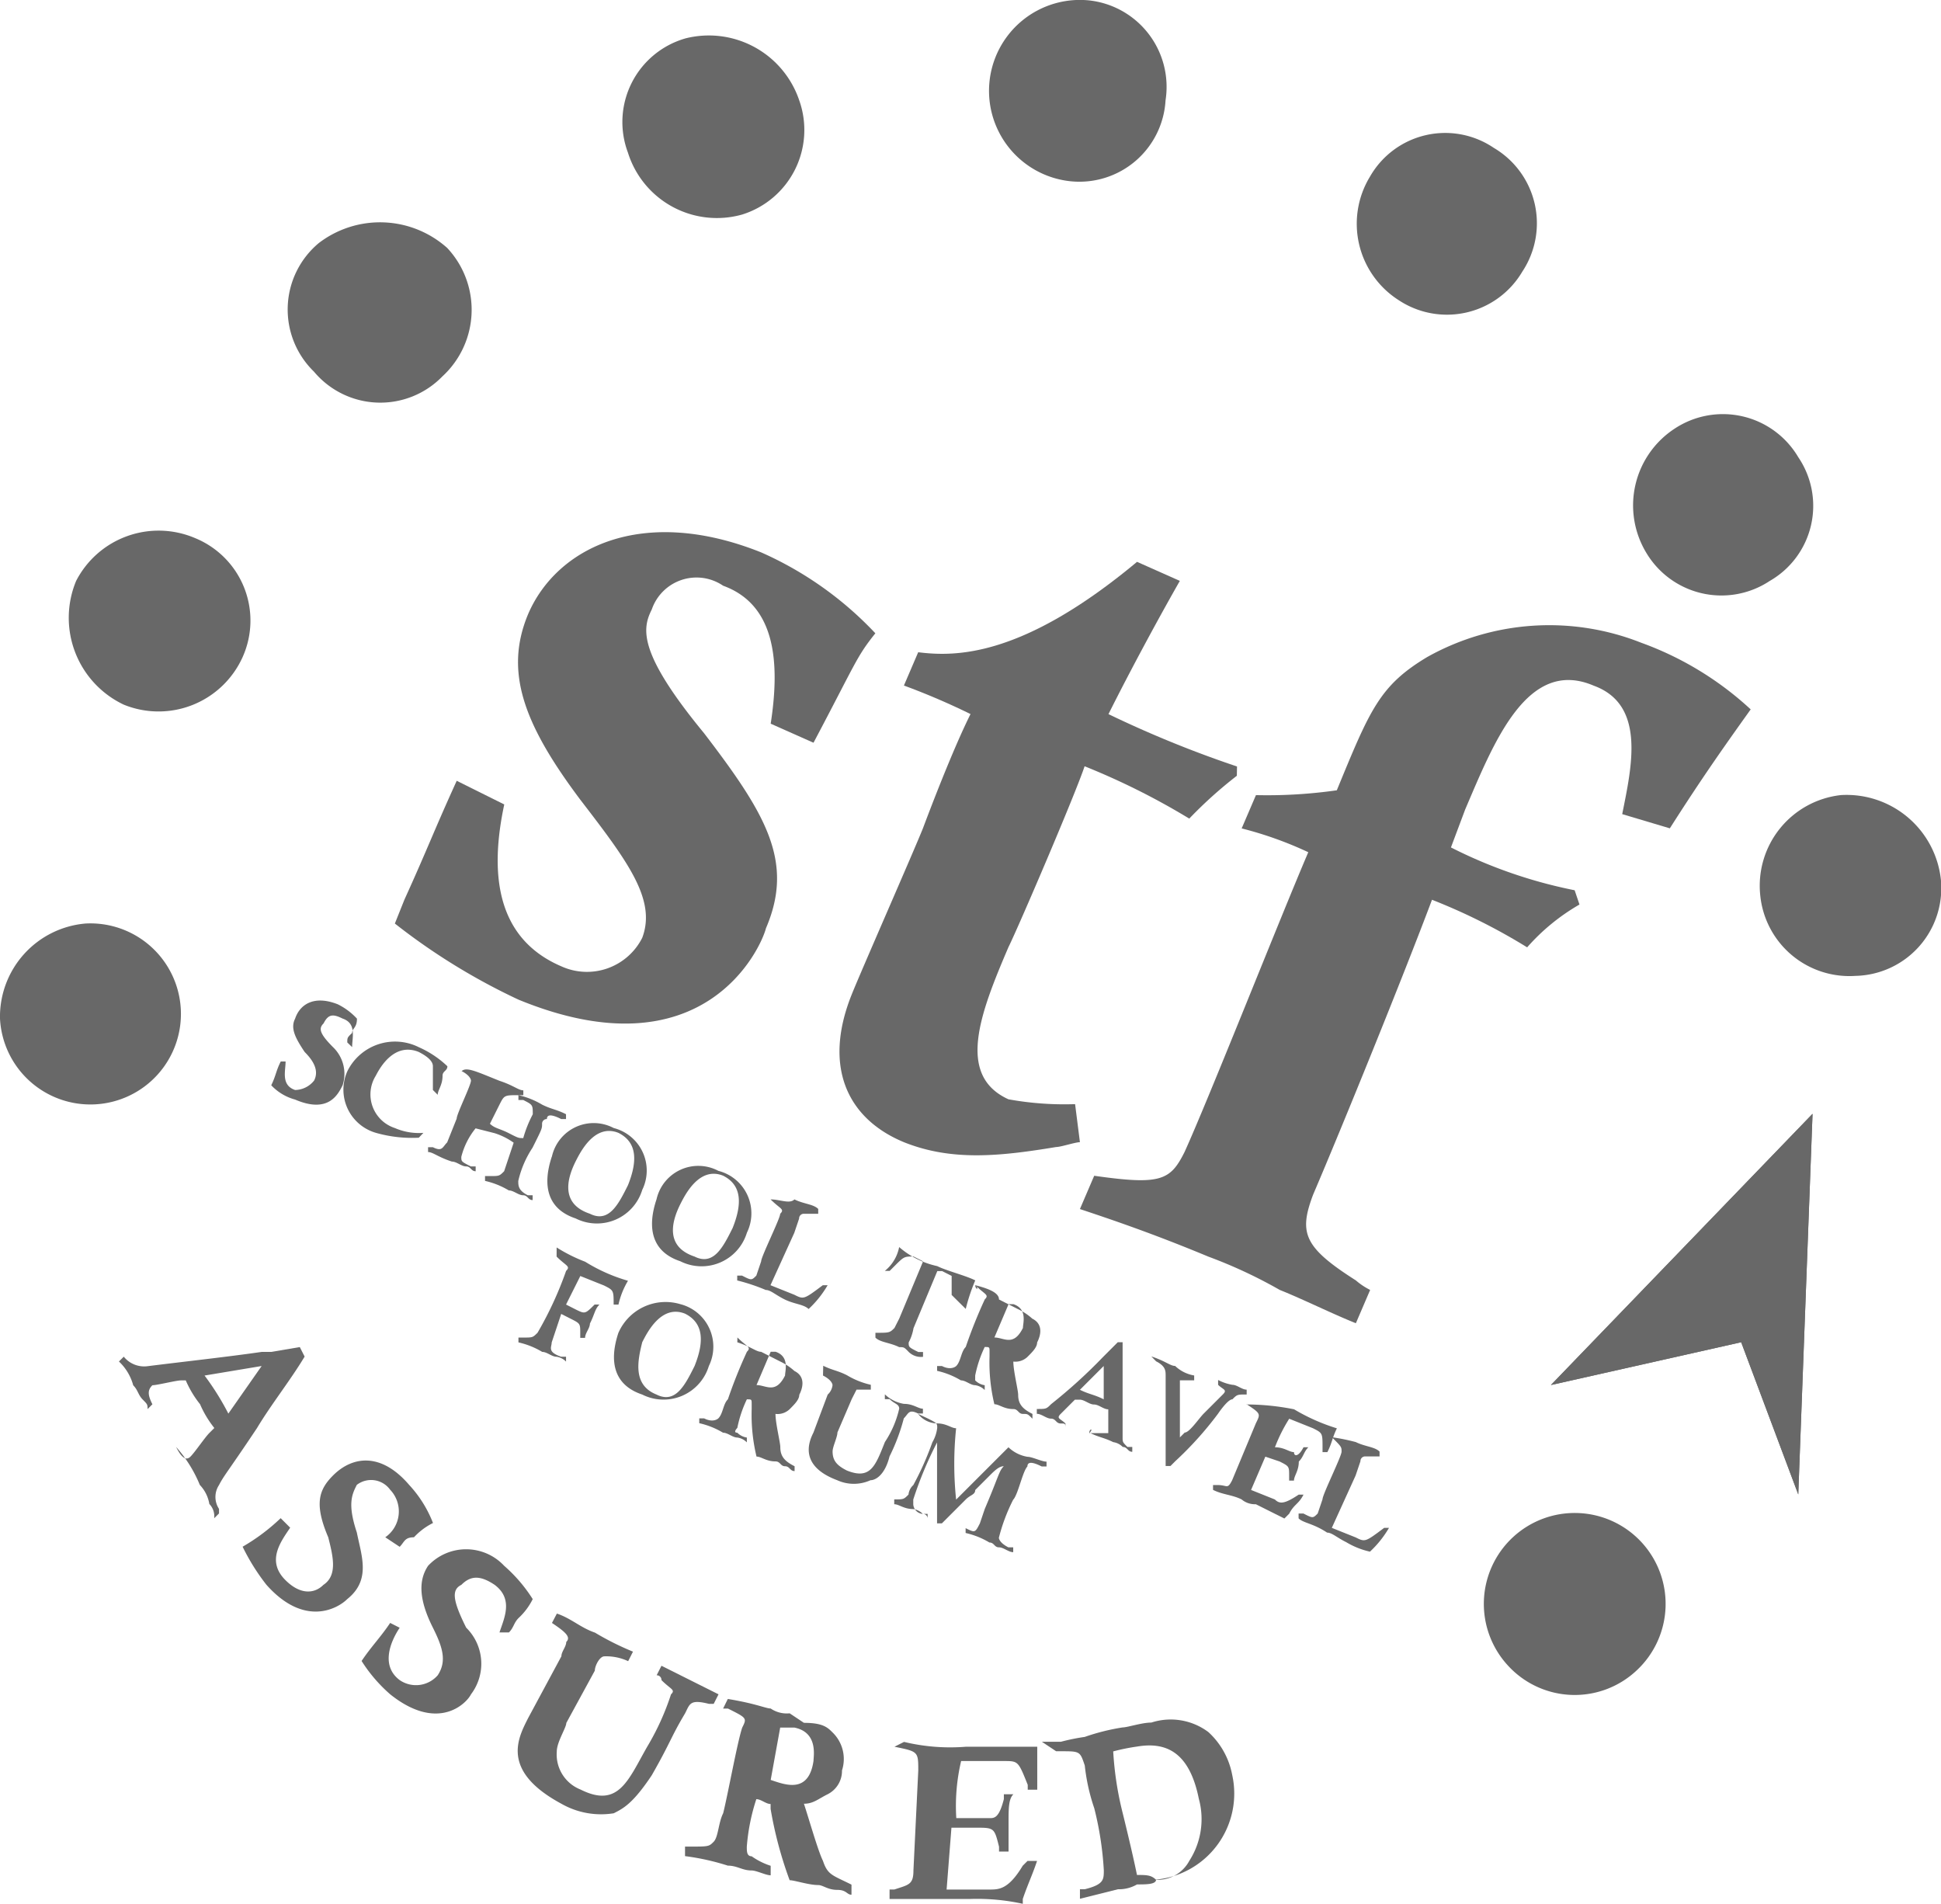 <svg xmlns="http://www.w3.org/2000/svg" width="80.34" height="78.784" viewBox="0 0 80.34 78.784"><path d="M136.4,23.346a3.747,3.747,0,1,0,3.544-3.938,3.871,3.871,0,0,0-3.544,3.938" transform="translate(-136.4 18.812)" fill="#686868"/><path d="M138.149,13.222a3.976,3.976,0,0,0,1.969,5.12,3.816,3.816,0,0,0,4.923-1.969,3.687,3.687,0,0,0-1.969-4.923,3.842,3.842,0,0,0-4.923,1.772" transform="translate(-134.998 10.819)" fill="#686868"/><path d="M143.732,5.525a3.581,3.581,0,0,0-.2,5.317,3.581,3.581,0,0,0,5.317.2,3.743,3.743,0,0,0,.2-5.317,4.172,4.172,0,0,0-5.317-.2" transform="translate(-130.539 4.536)" fill="#686868"/><path d="M152.084.875A3.6,3.6,0,0,0,149.721,5.6a3.857,3.857,0,0,0,4.726,2.56,3.666,3.666,0,0,0,2.363-4.726,3.948,3.948,0,0,0-4.726-2.56" transform="translate(-123.729 0.719)" fill="#686868"/><path d="M161.344.009a3.762,3.762,0,0,0-.788,7.483,3.572,3.572,0,0,0,3.938-3.348A3.6,3.6,0,0,0,161.344.009" transform="translate(-116.251 0.009)" fill="#686868"/><path d="M170.579,3.4a3.585,3.585,0,0,0-5.12,1.181,3.75,3.75,0,0,0,1.181,5.12,3.621,3.621,0,0,0,5.12-1.181,3.621,3.621,0,0,0-1.181-5.12" transform="translate(-108.749 2.72)" fill="#686868"/><path d="M177.561,10.484a3.621,3.621,0,0,0-5.12-1.181,3.793,3.793,0,0,0-1.181,5.12,3.621,3.621,0,0,0,5.12,1.181,3.584,3.584,0,0,0,1.181-5.12" transform="translate(-103.128 8.438)" fill="#686868"/><path d="M180.891,20.252a3.927,3.927,0,0,0-4.135-3.544,3.775,3.775,0,0,0-3.348,4.135,3.707,3.707,0,0,0,3.938,3.348,3.632,3.632,0,0,0,3.544-3.938" transform="translate(-100.551 16.196)" fill="#686868"/><path d="M173.914,38.311a3.762,3.762,0,1,0-5.317-.2,3.743,3.743,0,0,0,5.317.2" transform="translate(-106.176 30.824)" fill="#686868"/><path d="M179.83,23.4,169,34.624l7.876-1.772,2.363,6.3Z" transform="translate(-104.807 22.696)" fill="#686868"/><path d="M179.83,23.4,169,34.624l7.876-1.772,2.363,6.3Z" transform="translate(-104.807 22.696)" fill="#686868"/><path d="M147.26,21.464c-.985,2.166-1.182,2.757-2.166,4.923l-.394.985a26.258,26.258,0,0,0,5.12,3.151c7.68,3.151,10.043-2.166,10.239-2.954,1.182-2.757,0-4.726-2.56-8.073-2.757-3.348-2.56-4.332-2.166-5.12a1.958,1.958,0,0,1,2.954-.985c2.166.788,2.363,3.151,1.969,5.71l1.772.788c1.772-3.348,1.772-3.544,2.56-4.529a14.57,14.57,0,0,0-4.726-3.348c-4.923-1.969-8.467-.2-9.649,2.56-.985,2.363-.2,4.529,2.166,7.68,1.969,2.56,3.151,4.135,2.56,5.71a2.563,2.563,0,0,1-3.348,1.181c-2.757-1.181-2.954-3.938-2.363-6.7Z" transform="translate(-128.356 10.849)" fill="#686868"/><path d="M170.5,20.267A45.779,45.779,0,0,1,165.18,18.1c.985-1.969,2.166-4.135,2.954-5.514l-1.772-.788c-4.726,3.938-7.483,3.938-9.058,3.741l-.591,1.378a28.9,28.9,0,0,1,2.757,1.181c-.591,1.181-1.378,3.151-1.969,4.726-.394.985-2.56,5.907-2.954,6.892-1.181,2.954-.2,5.12,2.166,6.1,1.969.788,3.938.591,6.3.2.2,0,.788-.2.985-.2l-.2-1.575a13,13,0,0,1-2.757-.2c-2.166-.985-1.181-3.544,0-6.3.394-.788,2.757-6.3,3.151-7.483a29.449,29.449,0,0,1,4.332,2.166,17.756,17.756,0,0,1,1.969-1.772Z" transform="translate(-119.299 11.454)" fill="#686868"/><path d="M183.517,21.539c1.378-2.166,2.363-3.544,3.347-4.923a13.342,13.342,0,0,0-4.529-2.757,10.339,10.339,0,0,0-8.861.591c-1.969,1.181-2.363,2.166-3.741,5.514a20.25,20.25,0,0,1-3.347.2l-.591,1.378a15.432,15.432,0,0,1,2.757.985c-1.181,2.757-4.135,10.239-5.12,12.405-.591,1.181-.985,1.378-3.741.985l-.591,1.378c1.181.394,2.954.985,5.317,1.969a19.872,19.872,0,0,1,2.954,1.378c.985.394,2.166.985,3.151,1.378l.591-1.378a2.833,2.833,0,0,1-.591-.394c-2.166-1.378-2.363-1.969-1.772-3.544,1.181-2.757,3.741-9.058,4.923-12.209a24.507,24.507,0,0,1,3.938,1.969,8.586,8.586,0,0,1,2.166-1.772l-.2-.591a19.85,19.85,0,0,1-5.12-1.772l.591-1.575c1.181-2.757,2.56-6.3,5.317-5.12,2.166.788,1.575,3.348,1.181,5.317Z" transform="translate(-114.401 12.742)" fill="#686868"/><path d="M143.429,31.057a11,11,0,0,0-.985-1.575l2.363-.394Zm-2.166,1.378a5.452,5.452,0,0,1,.985,1.575,1.493,1.493,0,0,1,.394.788.723.723,0,0,1,.2.591l.2-.2V35a.894.894,0,0,1,0-.985c.2-.394.394-.591,1.575-2.363.591-.985,1.378-1.969,1.969-2.954l-.2-.394-1.181.2h-.394c-1.378.2-3.151.394-4.726.591a1.084,1.084,0,0,1-.985-.394l-.2.2a2.1,2.1,0,0,1,.591.985c.2.2.2.394.394.591s.2.2.2.394l.2-.2h0c-.2-.394-.2-.591,0-.788.2,0,.985-.2,1.181-.2h.2a4.3,4.3,0,0,0,.591.985,4.306,4.306,0,0,0,.591.985l-.2.2c-.2.2-.591.788-.788.985s-.394,0-.591-.394Z" transform="translate(-133.977 27.445)" fill="#686868" fill-rule="evenodd"/><path d="M148,34.257c.2-.2.2-.394.591-.394a2.718,2.718,0,0,1,.788-.591,4.94,4.94,0,0,0-.985-1.575c-1.181-1.378-2.363-1.181-3.151-.394-.591.591-.788,1.181-.2,2.56.2.788.394,1.575-.2,1.969-.394.394-.985.394-1.575-.2-.788-.788-.2-1.575.2-2.166l-.394-.394a8.218,8.218,0,0,1-1.575,1.181,8.771,8.771,0,0,0,.985,1.575c1.575,1.772,2.954.985,3.348.591.985-.788.591-1.772.394-2.757-.394-1.181-.2-1.575,0-1.969a.973.973,0,0,1,1.378.2,1.3,1.3,0,0,1-.2,1.969Z" transform="translate(-131.457 29.758)" fill="#686868"/><path d="M150.1,35.992c.2-.2.2-.394.394-.591a2.719,2.719,0,0,0,.591-.788,6.283,6.283,0,0,0-1.181-1.378,2.154,2.154,0,0,0-3.151,0c-.394.591-.394,1.378.2,2.56.394.788.591,1.378.2,1.969a1.192,1.192,0,0,1-1.575.2c-.788-.591-.394-1.575,0-2.166l-.394-.2c-.394.591-.788.985-1.182,1.575a6.283,6.283,0,0,0,1.182,1.378c1.969,1.575,3.151.394,3.347,0a2.093,2.093,0,0,0-.2-2.757c-.591-1.181-.591-1.575-.2-1.772.394-.394.788-.394,1.378,0,.788.591.394,1.378.2,1.969Z" transform="translate(-129.035 31.567)" fill="#686868"/><path d="M148.7,34.294h0c.591.394.788.591.591.788,0,.2-.2.394-.2.591l-1.378,2.56c-.394.788-1.182,2.166,1.378,3.544a3.311,3.311,0,0,0,2.166.394c.394-.2.788-.394,1.575-1.575.788-1.378.788-1.575,1.378-2.56.2-.394.2-.591.985-.394h.2l.2-.394-1.181-.591-1.181-.591-.2.394a.193.193,0,0,1,.2.2c.394.394.591.394.394.591a10.553,10.553,0,0,1-.985,2.166c-.788,1.378-1.182,2.56-2.757,1.772a1.559,1.559,0,0,1-.985-1.575c0-.394.394-.985.394-1.181l1.181-2.166c0-.2.2-.591.394-.591a2.141,2.141,0,0,1,.985.2l.2-.394a11.612,11.612,0,0,1-1.575-.788c-.591-.2-.985-.591-1.575-.788Z" transform="translate(-125.854 32.872)" fill="#686868"/><path d="M154.738,36.881h.591c.985.2.788,1.181.788,1.378-.2,1.378-1.181.985-1.772.788Zm-2.363-.788h.2c.788.394.788.394.591.788-.2.591-.591,2.757-.788,3.544-.2.394-.2.985-.394,1.181s-.2.2-.985.2h-.2V42.2a9.988,9.988,0,0,1,1.772.394c.394,0,.591.2.985.2.2,0,.591.2.788.2v-.394a2.887,2.887,0,0,1-.788-.394c-.2,0-.2-.2-.2-.394a8.337,8.337,0,0,1,.394-1.969c.2,0,.394.2.591.2v.2a16.4,16.4,0,0,0,.788,2.954c.2,0,.788.2,1.181.2.2,0,.394.2.788.2s.394.2.591.2V43.38c-.788-.394-.985-.394-1.181-.985-.2-.394-.591-1.772-.788-2.363.394,0,.591-.2.985-.394a1.083,1.083,0,0,0,.591-.985,1.531,1.531,0,0,0-.394-1.575c-.2-.2-.394-.394-1.181-.394l-.591-.394a1.184,1.184,0,0,1-.788-.2c-.2,0-.591-.2-1.772-.394Z" transform="translate(-122.445 34.616)" fill="#686868" fill-rule="evenodd"/><path d="M155.3,36.8c.985.2.985.2.985.985l-.2,4.135c0,.591-.2.591-.788.788h-.2V43.1h3.348a8.83,8.83,0,0,1,2.166.2v-.2c.2-.591.394-.985.591-1.575h-.394l-.2.2c-.591.985-.985.985-1.378.985h-1.772l.2-2.56h.985c.788,0,.788,0,.985.788v.2h.394V39.948c0-.591,0-.985.2-1.181h-.394v.2c-.2.788-.394.788-.591.788h-1.378a8.114,8.114,0,0,1,.2-2.363h1.772c.591,0,.591,0,.985.985v.2h.394V36.8h-2.954a8.178,8.178,0,0,1-2.56-.2Z" transform="translate(-118.277 35.489)" fill="#686868"/><path d="M162.238,42.559c-.2-.985-.591-2.56-.591-2.56a13.551,13.551,0,0,1-.394-2.56,8.529,8.529,0,0,1,.985-.2c1.182-.2,2.166.2,2.56,2.166a3.184,3.184,0,0,1-.394,2.56,1.487,1.487,0,0,1-1.378.788c-.2-.2-.394-.2-.788-.2m-3.347-5.12h.2c.788,0,.788,0,.985.591a8.115,8.115,0,0,0,.394,1.772,13.552,13.552,0,0,1,.394,2.56c0,.394,0,.591-.788.788h-.2v.394l1.575-.394a1.488,1.488,0,0,0,.788-.2c.394,0,.788,0,.788-.2a3.575,3.575,0,0,0,3.151-4.332,3.2,3.2,0,0,0-.985-1.772,2.6,2.6,0,0,0-2.363-.394c-.394,0-.985.2-1.181.2a8.858,8.858,0,0,0-1.575.394,8.529,8.529,0,0,0-.985.2H158.3Z" transform="translate(-115.176 35.043)" fill="#686868" fill-rule="evenodd"/><path d="M148.875,26.594h0c.394.394.591.394.394.591a14.848,14.848,0,0,1-1.182,2.56c-.2.2-.2.2-.591.2h-.2v.2a3.327,3.327,0,0,1,.985.394c.2,0,.394.2.591.2a.688.688,0,0,1,.394.2v-.2h-.2c-.591-.2-.394-.394-.394-.591l.394-1.181.394.2c.394.2.394.2.394.591v.2h.2c0-.2.2-.394.2-.591.2-.394.2-.591.394-.788h-.2c-.394.394-.394.394-.788.2l-.394-.2.591-1.181.985.394c.394.2.394.2.394.788h.2a3.327,3.327,0,0,1,.394-.985,7,7,0,0,1-1.772-.788,6.555,6.555,0,0,1-1.181-.591Z" transform="translate(-125.837 25.41)" fill="#686868"/><path d="M150.475,29.036c.2-.394.788-1.575,1.772-1.181.788.394.788,1.181.394,2.166-.394.788-.788,1.575-1.575,1.181-.985-.394-.788-1.378-.591-2.166m-.985-.394c-.394,1.181-.2,2.166.985,2.56a1.961,1.961,0,0,0,2.757-1.181,1.816,1.816,0,0,0-1.181-2.56,2.131,2.131,0,0,0-2.56,1.181" transform="translate(-123.892 26.512)" fill="#686868" fill-rule="evenodd"/><path d="M154.054,28.691h.2c.591.2.394.788.394.985-.394.788-.788.394-1.181.394Zm-1.378-.591h0c.394.394.591.394.394.591a20.421,20.421,0,0,0-.788,1.969c-.2.2-.2.591-.394.788,0,0-.2.2-.591,0h-.2v.2a3.327,3.327,0,0,1,.985.394c.2,0,.394.2.591.2a.688.688,0,0,1,.394.2v-.2a.687.687,0,0,1-.394-.2c-.2,0,0-.2,0-.2a4.956,4.956,0,0,1,.394-1.181c.2,0,.2,0,.2.2v.2a7.386,7.386,0,0,0,.2,1.969c.2,0,.394.2.788.2.2,0,.2.2.394.2s.2.2.394.2v-.2c-.394-.2-.591-.394-.591-.788,0-.2-.2-.985-.2-1.378a.723.723,0,0,0,.591-.2c.2-.2.394-.394.394-.591.2-.394.2-.788-.2-.985a2.437,2.437,0,0,0-.591-.394l-.394-.2-.394-.2c-.2,0-.394-.2-.985-.394Z" transform="translate(-122.154 27.251)" fill="#686868" fill-rule="evenodd"/><path d="M153.988,29.094h0c.394.2.394.394.394.394a.61.61,0,0,1-.2.394l-.591,1.575c-.2.394-.591,1.378.985,1.969a1.665,1.665,0,0,0,1.378,0c.2,0,.591-.2.788-.985a8.1,8.1,0,0,0,.591-1.575c.2-.2.2-.394.591-.2h.2v-.2c-.2,0-.394-.2-.788-.2a1.493,1.493,0,0,1-.788-.394v.2h.2c.2.2.394.2.394.394a4.169,4.169,0,0,1-.591,1.378c-.394.985-.591,1.575-1.575,1.181-.394-.2-.591-.394-.591-.788,0-.2.2-.591.2-.788l.591-1.378.2-.394h.591v-.2a3.327,3.327,0,0,1-.985-.394c-.394-.2-.591-.2-.985-.394Z" transform="translate(-119.923 27.833)" fill="#686868"/><path d="M156.578,29.9h0c.394.2.394.2.394.394a1.524,1.524,0,0,1-.2.591,12.433,12.433,0,0,1-.788,1.772.61.61,0,0,0-.2.394c-.2.2-.2.2-.591.2h0v.2c.2,0,.394.2.788.2a.687.687,0,0,1,.394.2.193.193,0,0,1,.2.2v-.2h-.2a.424.424,0,0,1-.394-.394v-.2a15.382,15.382,0,0,1,.985-2.363h0v3.348h.2l.591-.591.394-.394c.2-.2.394-.2.394-.394l.591-.591c.2-.2.394-.394.591-.394h0c-.2.2-.2.394-.788,1.772l-.2.591c-.2.394-.2.394-.591.2h0v.2a3.327,3.327,0,0,1,.985.394c.2,0,.2.2.394.2s.394.2.591.2v-.2h-.2c-.394-.2-.394-.394-.394-.394a7.594,7.594,0,0,1,.591-1.575c.2-.2.394-1.181.591-1.378q0-.3.591,0h.2v-.2c-.2,0-.591-.2-.788-.2a1.493,1.493,0,0,1-.788-.394l-1.378,1.378-.788.788a14.218,14.218,0,0,1,0-2.954c-.2,0-.394-.2-.788-.2a1.023,1.023,0,0,1-.788-.394Z" transform="translate(-118.18 28.802)" fill="#686868"/><path d="M145.251,22.753c0-.2,0-.2.2-.394,0-.2.2-.2.2-.591a2.718,2.718,0,0,0-.788-.591c-.985-.394-1.575,0-1.772.591-.2.394,0,.788.394,1.378.394.394.591.788.394,1.181a1.023,1.023,0,0,1-.788.394c-.591-.2-.394-.788-.394-1.181h-.2c-.2.394-.2.591-.394.985a2.1,2.1,0,0,0,.985.591c1.378.591,1.772-.2,1.969-.591a1.531,1.531,0,0,0-.394-1.575c-.591-.591-.591-.788-.394-.985.2-.394.394-.394.788-.2.591.2.394.788.394,1.181Z" transform="translate(-130.876 20.389)" fill="#686868"/><path d="M146.939,25.646a2.5,2.5,0,0,1-1.182-.2,1.463,1.463,0,0,1-.788-2.166c.2-.394.788-1.378,1.772-.985q.591.3.591.591v.985l.2.2c0-.2.2-.394.2-.788,0-.2.2-.2.2-.394a4.119,4.119,0,0,0-1.182-.788,2.2,2.2,0,0,0-2.954.985,1.86,1.86,0,0,0,1.181,2.56,5.451,5.451,0,0,0,1.772.2Z" transform="translate(-129.414 21.238)" fill="#686868"/><path d="M146.778,22.538h0c.394.2.394.394.394.394,0,.2-.591,1.378-.591,1.575l-.394.985c-.2.2-.2.394-.591.2h-.2v.2c.2,0,.394.2.985.394.2,0,.394.2.591.2s.2.2.394.2v-.2h-.2c-.394-.2-.394-.2-.394-.394a3.045,3.045,0,0,1,.591-1.181l.788.2a2.8,2.8,0,0,1,.788.394l-.394,1.181c-.2.2-.2.2-.591.2h-.2v.2a3.327,3.327,0,0,1,.985.394c.2,0,.394.2.591.2s.2.2.394.2v-.2h-.2c-.394-.2-.394-.394-.394-.591a4.169,4.169,0,0,1,.591-1.378c.394-.788.394-.788.394-.985a.193.193,0,0,1,.2-.2q0-.3.591,0h.2v-.2c-.394-.2-.591-.2-.985-.394a3.327,3.327,0,0,0-.985-.394v.2h.2c.394.2.394.2.394.591a5.053,5.053,0,0,0-.394.985c-.2,0-.2,0-.591-.2s-.591-.2-.788-.394l.394-.788c.2-.394.2-.394.788-.394h.2v-.2c-.2,0-.394-.2-.985-.394-.985-.394-1.378-.591-1.575-.394Z" transform="translate(-127.678 21.786)" fill="#686868"/><path d="M149.075,25.192c.2-.394.788-1.575,1.772-1.181.788.394.788,1.181.394,2.166-.394.788-.788,1.575-1.575,1.181-1.181-.394-.985-1.378-.591-2.166m-.985-.2c-.394,1.181-.2,2.166.985,2.56a1.961,1.961,0,0,0,2.757-1.181,1.816,1.816,0,0,0-1.181-2.56A1.773,1.773,0,0,0,148.091,25" transform="translate(-125.249 22.873)" fill="#686868" fill-rule="evenodd"/><path d="M151.275,26.092c.2-.394.788-1.575,1.772-1.181.788.394.788,1.181.394,2.166-.394.788-.788,1.575-1.575,1.181-1.181-.394-.985-1.378-.591-2.166m-.985-.2c-.394,1.181-.2,2.166.985,2.56a1.961,1.961,0,0,0,2.757-1.181,1.816,1.816,0,0,0-1.181-2.56,1.773,1.773,0,0,0-2.56,1.181" transform="translate(-123.117 23.745)" fill="#686868" fill-rule="evenodd"/><path d="M153.278,25.2h0c.394.394.591.394.394.591,0,.2-.788,1.772-.788,1.969l-.2.591c-.2.2-.2.2-.591,0h-.2v.2a7.743,7.743,0,0,1,1.182.394c.2,0,.394.2.788.394s.788.2.985.394a4.3,4.3,0,0,0,.788-.985h-.2c-.788.591-.788.591-1.181.394l-.985-.394.985-2.166.2-.591a.193.193,0,0,1,.2-.2h.591v-.2c-.2-.2-.591-.2-.985-.394-.2.2-.591,0-.985,0Z" transform="translate(-121.379 24.441)" fill="#686868"/><path d="M158.541,28.76a7.746,7.746,0,0,1,.394-1.181c-.394-.2-1.181-.394-1.575-.591a3.53,3.53,0,0,1-1.575-.788,1.674,1.674,0,0,1-.591.985h.2l.2-.2c.394-.394.394-.394.788-.394l.394.2-.985,2.363-.2.394c-.2.2-.2.2-.788.2v.2c.2.2.591.2.985.394.2,0,.2,0,.394.2a.723.723,0,0,0,.591.2v-.2h-.2c-.394-.2-.394-.2-.394-.394a1.983,1.983,0,0,0,.2-.591l.985-2.363h.2l.394.2v.788Z" transform="translate(-118.568 25.41)" fill="#686868"/><path d="M159.054,27.788h.2c.591.2.394.788.394.985-.394.788-.788.394-1.181.394ZM157.675,27c0,.2.2.2,0,0,.394.394.591.394.394.591a20.437,20.437,0,0,0-.788,1.969c-.2.2-.2.591-.394.788,0,0-.2.2-.591,0h-.2v.2a3.327,3.327,0,0,1,.985.394c.2,0,.394.2.591.2a.687.687,0,0,1,.394.2v-.2a.688.688,0,0,1-.394-.2v-.2a4.956,4.956,0,0,1,.394-1.181c.2,0,.2,0,.2.2v.2a7.386,7.386,0,0,0,.2,1.969c.2,0,.394.2.788.2.2,0,.2.2.394.2s.2,0,.394.2v-.2c-.394-.2-.591-.394-.591-.788,0-.2-.2-.985-.2-1.378a.723.723,0,0,0,.591-.2c.2-.2.394-.394.394-.591.2-.394.2-.788-.2-.985a2.437,2.437,0,0,0-.591-.394l-.394-.2-.394-.2c0-.2-.2-.394-.985-.591Z" transform="translate(-117.308 26.185)" fill="#686868" fill-rule="evenodd"/><path d="M160.957,30.563c-.394-.2-.591-.2-.985-.394l.985-.985Zm-.591,1.378c.394.2.591.2.985.394a.688.688,0,0,1,.394.2c.2,0,.2.2.394.2v-.2h-.2c-.2-.2-.2-.2-.2-.394V28.2h-.2l-.394.394-.2.2a21.563,21.563,0,0,1-2.166,1.969c-.2.2-.2.2-.591.2v.2c.2,0,.394.2.591.2s.2.2.394.2.2,0,.2.2v-.2h0c-.2-.2-.394-.2-.2-.394l.591-.591h.2c.2,0,.394.2.591.2s.394.2.591.2v.985h-.788c.2-.2,0-.2,0,0Z" transform="translate(-115.273 27.348)" fill="#686868" fill-rule="evenodd"/><path d="M160.8,28.7h0c.394.2.394.394.394.591v3.741h.2l.2-.2a14.366,14.366,0,0,0,1.772-1.969s.394-.591.591-.591c.2-.2.2-.2.591-.2h0v-.2c-.2,0-.394-.2-.591-.2a1.983,1.983,0,0,1-.591-.2v.2h0c.2.2.394.2.2.394l-.2.2-.394.394-.2.2c-.2.2-.591.788-.788.788l-.2.2h0V29.485h.591v-.2a1.493,1.493,0,0,1-.788-.394c-.2,0-.394-.2-.985-.394Z" transform="translate(-112.947 27.639)" fill="#686868"/><path d="M163.278,29.5c.591.394.591.394.394.788l-.985,2.363c-.2.394-.2.2-.591.2h-.2v.2c.394.2.788.2,1.181.394a.863.863,0,0,0,.591.2l1.181.591.2-.2c.2-.394.394-.394.591-.788h-.2c-.591.394-.788.394-.985.2l-.985-.394.591-1.378.591.2c.394.2.394.2.394.591v.2h.2c0-.2.2-.394.2-.788.2-.2.2-.394.394-.591h-.2c-.2.394-.394.394-.394.2-.2,0-.394-.2-.788-.2a6.553,6.553,0,0,1,.591-1.181l.985.394c.394.2.394.2.394.788v.2h.2c.2-.394.2-.591.394-.985a8.132,8.132,0,0,1-1.772-.788,10.1,10.1,0,0,0-1.969-.2Z" transform="translate(-111.687 28.608)" fill="#686868"/><path d="M165.078,30.2h0c.394.394.394.394.394.591s-.788,1.772-.788,1.969l-.2.591c-.2.2-.2.2-.591,0h-.2v.2c.2.2.591.2,1.181.591.2,0,.394.2.788.394a3.327,3.327,0,0,0,.985.394,4.3,4.3,0,0,0,.788-.985h-.2c-.788.591-.788.591-1.182.394l-.985-.394.985-2.166.2-.591a.193.193,0,0,1,.2-.2h.591v-.2c-.2-.2-.591-.2-.985-.394a8.525,8.525,0,0,0-.985-.2Z" transform="translate(-109.943 29.286)" fill="#686868"/></svg>